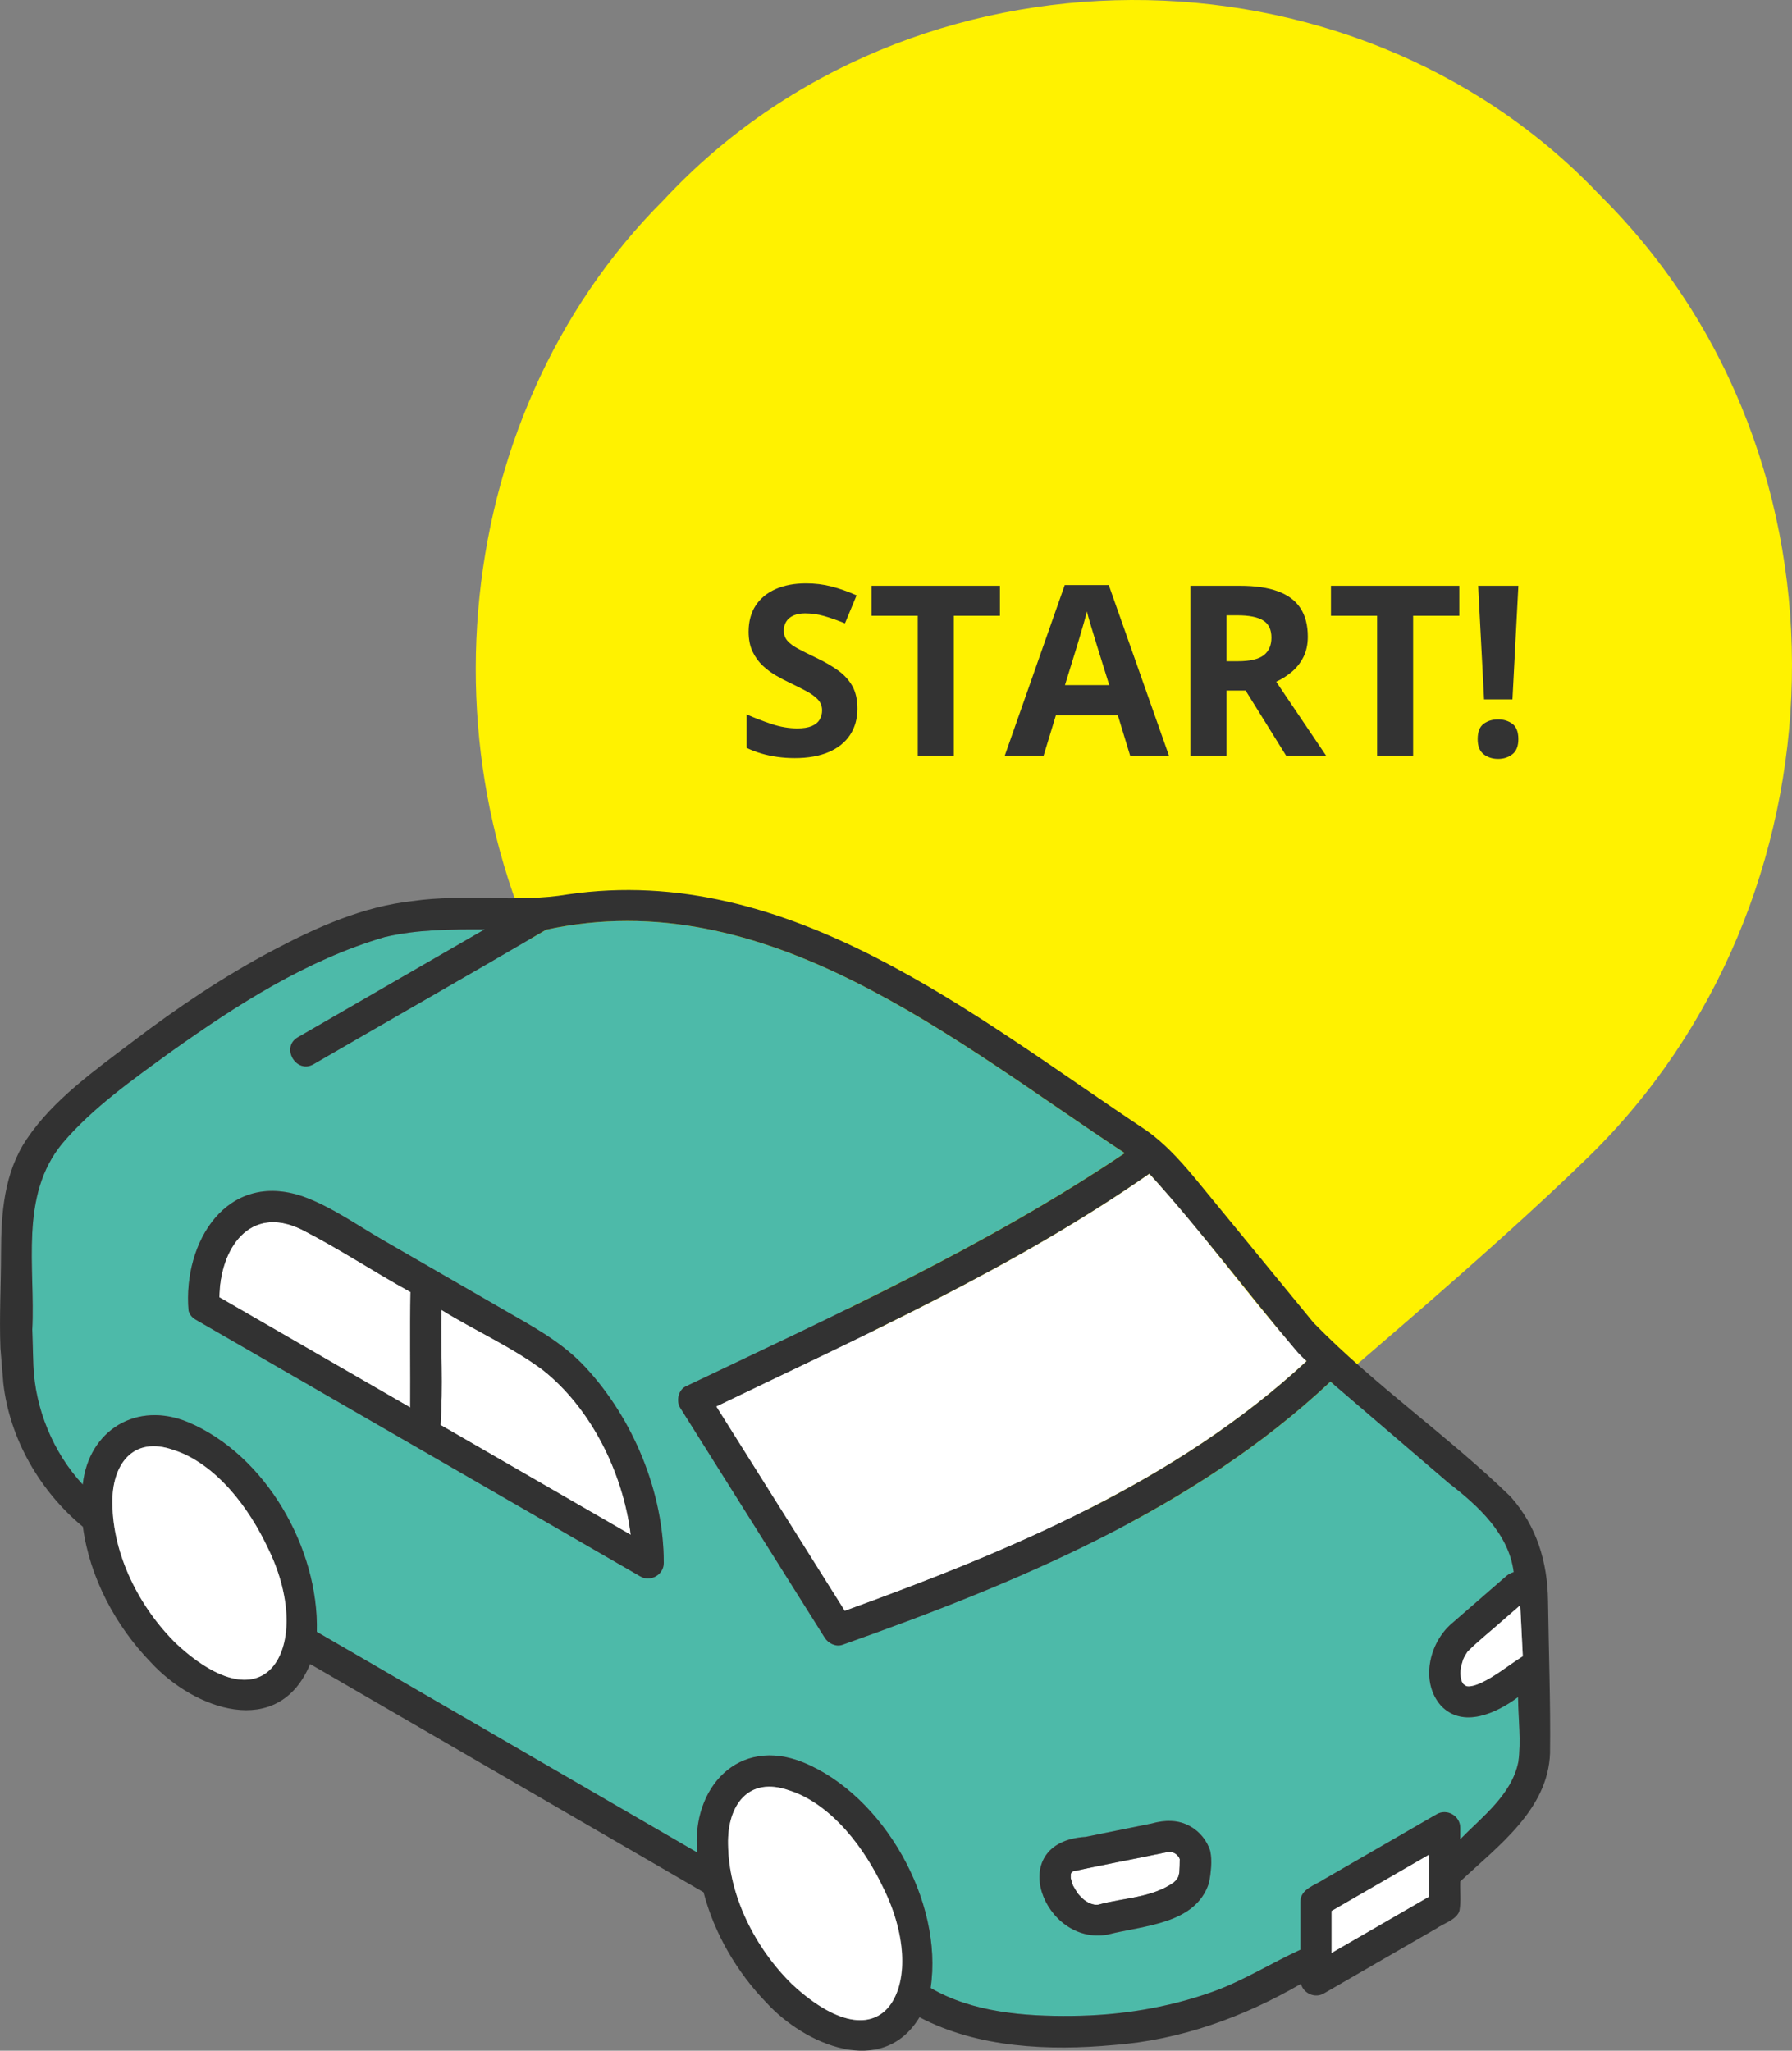 <?xml version="1.0" encoding="UTF-8"?><svg id="b" xmlns="http://www.w3.org/2000/svg" width="126.604" height="144.864" viewBox="0 0 126.604 144.864"><rect x="0" y="0" width="126.604" height="144.864" fill="#808080" stroke="none"/><g id="c"><path d="M112.935,13.687c-17.446-18.298-48.571-18.347-66.048.441-15.624,15.6-17.581,41.808-5.212,59.798,3.712,5.945,9.733,11.177,16.194,16.793,5.119,4.416,11.827,10.396,15.936,13.78,5.506,4.86,8.546,3.629,13.682-.873,7.336-6.446,17.283-14.643,24.69-21.855,18.494-18.005,19.641-49.297.925-67.914l-.167-.169Z" fill="#fff200"/><path d="M60.577,50.055c0,.712-.173,1.331-.518,1.856-.345.526-.848.931-1.507,1.216-.66.285-1.461.427-2.402.427-.417,0-.823-.027-1.22-.082-.397-.055-.778-.135-1.142-.242-.364-.107-.711-.239-1.039-.398v-2.365c.569.252,1.16.479,1.773.682s1.222.304,1.823.304c.416,0,.752-.055,1.007-.164.254-.109.439-.26.554-.452.115-.192.173-.411.173-.657,0-.301-.102-.559-.304-.772-.203-.214-.48-.414-.834-.6-.353-.186-.751-.386-1.195-.6-.278-.131-.583-.292-.911-.48-.329-.189-.641-.42-.937-.694-.296-.273-.538-.606-.727-.998-.189-.392-.283-.861-.283-1.409,0-.717.164-1.331.492-1.84.329-.509.798-.899,1.409-1.17.61-.271,1.331-.407,2.164-.407.624,0,1.22.073,1.786.218s1.159.354,1.778.628l-.821,1.979c-.553-.225-1.049-.398-1.486-.522-.438-.123-.885-.185-1.339-.185-.318,0-.589.051-.813.152-.225.102-.395.244-.509.427-.115.184-.173.396-.173.637,0,.285.083.524.251.718.166.195.418.382.755.563s.757.392,1.261.632c.613.29,1.138.593,1.573.908s.771.685,1.006,1.108c.235.425.354.952.354,1.582Z" fill="#333"/><path d="M67.386,53.389h-2.546v-9.889h-3.261v-2.119h9.067v2.119h-3.261v9.889Z" fill="#333"/><path d="M79.846,53.389l-.87-2.858h-4.378l-.871,2.858h-2.743l4.238-12.058h3.113l4.254,12.058h-2.743ZM78.367,48.396l-.87-2.793c-.055-.186-.128-.425-.218-.718-.091-.293-.181-.592-.271-.896-.09-.304-.163-.568-.218-.792-.055.225-.13.502-.226.833-.096.332-.188.645-.275.94-.087.296-.15.507-.188.632l-.862,2.793h3.129Z" fill="#333"/><path d="M87.599,41.381c1.09,0,1.989.131,2.698.395.709.263,1.236.66,1.581,1.191.346.531.518,1.202.518,2.012,0,.548-.104,1.027-.312,1.438s-.482.758-.821,1.043c-.34.285-.707.518-1.101.698l3.531,5.232h-2.825l-2.866-4.608h-1.355v4.608h-2.546v-12.008h3.498ZM87.418,43.467h-.771v3.244h.821c.843,0,1.446-.141,1.811-.423.364-.282.547-.697.547-1.244,0-.57-.196-.975-.588-1.216-.392-.241-.997-.361-1.819-.361Z" fill="#333"/><path d="M99.838,53.389h-2.546v-9.889h-3.261v-2.119h9.067v2.119h-3.261v9.889Z" fill="#333"/><path d="M104.396,52.215c0-.515.141-.876.423-1.084s.623-.312,1.022-.312c.389,0,.725.104,1.007.312.281.208.423.57.423,1.084,0,.493-.142.849-.423,1.067-.282.219-.618.329-1.007.329-.399,0-.74-.109-1.022-.329-.282-.219-.423-.575-.423-1.067ZM106.853,49.406h-2.004l-.419-8.025h2.842l-.419,8.025Z" fill="#333"/><path d="M81.201,82.909c-9.509,6.634-20.187,11.421-30.602,16.444,3.027,4.815,6.053,9.629,9.08,14.444,11.625-4.217,23.459-9.122,32.633-17.647-3.913-4.215-7.2-9.03-11.111-13.241Z" fill="#fff"/><path d="M2.353,96.438c.126,3.073,1.389,6.168,3.49,8.432.429-3.869,3.836-5.91,7.444-4.405,5.478,2.317,9.245,8.885,9.095,14.809,8.958,5.196,17.916,10.392,26.874,15.587-.42-4.558,2.902-8.245,7.528-6.348,5.655,2.344,9.878,9.81,8.962,15.919,2.943,1.727,6.647,2.011,9.984,1.975,3.39-.034,6.732-.563,9.931-1.701,2.168-.777,4.122-2.015,6.209-2.974v-3.376c-.005-.929,1.049-1.175,1.682-1.608,2.65-1.53,5.3-3.06,7.95-4.59.723-.418,1.659.113,1.659.952v.82c1.569-1.608,3.641-3.15,4.107-5.465.21-1.478-.007-3.095-.02-4.578-1.512,1.125-3.886,2.235-5.438.612-1.486-1.674-.849-4.439.751-5.809,1.29-1.116,2.575-2.238,3.862-3.357.153-.133.332-.224.517-.273-.332-2.698-2.51-4.69-4.579-6.287-2.79-2.391-5.58-4.783-8.37-7.174-9.63,9.055-22.189,14.238-34.484,18.595-.466.164-1-.116-1.245-.507-.432-.687-.864-1.375-1.296-2.062-2.972-4.727-5.943-9.454-8.915-14.181-.294-.468-.133-1.263.396-1.509,10.557-5.036,21.295-9.925,31.019-16.477-12.137-7.994-25.358-19.156-40.884-15.782-5.456,3.197-10.957,6.326-16.428,9.501-1.233.712-2.342-1.195-1.113-1.904,4.401-2.541,8.802-5.082,13.202-7.623-2.356-.003-4.763-.001-7.069.547-5.507,1.614-10.445,4.787-15.085,8.092-2.654,1.931-5.567,3.973-7.695,6.495-3.044,3.71-1.889,8.714-2.115,13.152M45.237,111.359c-6.927-3.999-13.853-7.998-20.78-11.998-3.544-2.046-7.088-4.092-10.633-6.139-.287-.165-.442-.396-.502-.643-.411-4.834,2.7-9.92,8.107-8.053,1.971.714,3.814,2.025,5.617,3.066,2.803,1.618,5.606,3.237,8.409,4.855,2.109,1.218,4.221,2.318,5.905,4.133,3.379,3.641,5.537,8.842,5.537,13.826,0,.839-.936,1.37-1.659.952ZM85.546,131.963c0,3.751-4.512,4.054-7.282,4.696-4.532.853-7.354-6.558-1.568-6.9,1.556-.315,3.112-.629,4.669-.943.911-.253,1.88-.285,2.723.199,1.055.572,1.667,1.764,1.458,2.949Z" fill="#4dbaa9"/><path d="M.232,97.68c.441,3.984,2.621,7.694,5.625,10.174.473,3.567,2.314,7.014,4.784,9.561,3.056,3.34,9.032,5.523,11.271.136,9.264,5.373,18.528,10.747,27.793,16.12.757,2.921,2.376,5.669,4.434,7.792,2.687,2.945,8.189,5.389,10.825,1.038,4.113,2.17,9.183,2.383,13.72,1.962,4.702-.348,9.169-1.971,13.228-4.32.177.672.981,1.046,1.621.677,2.65-1.53,5.3-3.06,7.95-4.59.511-.359,1.302-.568,1.588-1.143.02-.045.032-.091.044-.138.117-.661.02-1.366.05-2.039,2.672-2.513,6.206-5.076,6.344-9.066.045-3.583-.095-7.178-.142-10.762-.036-2.734-.796-5.268-2.637-7.348-4.425-4.31-9.607-7.865-13.925-12.289-2.639-3.218-5.278-6.436-7.917-9.654-1.18-1.439-2.337-2.816-3.871-3.918-12.216-8.113-25.276-18.973-40.896-16.691-3.628.61-7.313-.065-10.961.468-3.514.385-6.766,1.839-9.868,3.479-3.483,1.842-6.766,4.052-9.899,6.436-2.653,2.019-5.618,4.096-7.5,6.896-1.621,2.411-1.813,5.254-1.818,8.074,0,2.179-.131,4.461-.043,6.711l.201,2.431ZM2.28,93.936c.225-4.436-.928-9.443,2.115-13.152,2.128-2.522,5.041-4.564,7.695-6.495,4.64-3.305,9.578-6.478,15.085-8.092,2.306-.548,4.713-.55,7.069-.547-4.401,2.541-8.802,5.082-13.202,7.623-1.229.709-.12,2.616,1.113,1.904,5.471-3.175,10.972-6.304,16.428-9.501,15.531-3.372,28.742,7.787,40.884,15.782-9.724,6.552-20.461,11.441-31.018,16.478-.529.246-.69,1.04-.396,1.508,2.972,4.727,5.943,9.454,8.915,14.181.432.687.864,1.375,1.296,2.062.246.391.779.671,1.245.507,12.295-4.357,24.854-9.541,34.484-18.595,2.79,2.391,5.58,4.783,8.37,7.174,2.068,1.596,4.248,3.59,4.579,6.287-.186.049-.364.139-.517.273-1.287,1.119-2.573,2.241-3.862,3.357-1.6,1.37-2.237,4.135-.751,5.809,1.553,1.622,3.925.514,5.438-.612 0.0.027.001.053.001.08.019,1.455.226,3.049.019,4.498-.466,2.315-2.537,3.856-4.107,5.465v-.82c0-.839-.936-1.37-1.659-.952-2.65,1.53-5.3,3.06-7.95,4.59-.634.433-1.687.68-1.682,1.608v3.376c-2.087.959-4.041,2.197-6.209,2.974-3.199,1.138-6.541,1.667-9.931,1.701-3.337.036-7.041-.248-9.984-1.975.918-6.103-3.307-13.577-8.962-15.919-4.623-1.896-7.951,1.791-7.528,6.348-8.958-5.196-17.916-10.392-26.874-15.587.151-5.92-3.618-12.494-9.095-14.809-3.605-1.505-7.018.536-7.444,4.405-2.101-2.264-3.364-5.359-3.49-8.432l-.073-2.502ZM100.957,133.984c-2.294,1.324-4.587,2.649-6.881,3.973v-2.963c2.294-1.324,4.587-2.649,6.881-3.973v2.963ZM51.438,130.274c-.057-2.726,1.419-4.842,4.347-3.787,4.66,1.276,10.335,11.178,6.942,15.348-1.916,2.164-5.264-.19-6.775-1.673-2.584-2.535-4.473-6.224-4.514-9.888ZM7.941,106.225c-.057-2.726,1.419-4.842,4.347-3.787,4.66,1.276,10.335,11.178,6.942,15.348-1.916,2.164-5.264-.19-6.775-1.673-2.584-2.535-4.473-6.224-4.514-9.888ZM91.52,95.342c.247.302.513.558.792.808-9.174,8.525-21.007,13.43-32.633,17.647-3.027-4.815-6.053-9.629-9.08-14.444,10.415-5.022,21.093-9.811,30.602-16.444,3.613,3.979,6.838,8.327,10.319,12.433ZM107.561,117.015c-.994.626-1.904,1.395-2.978,1.89-.231.096-.466.182-.724.216-.107.005-.091.006-.192-.002-.035-.007-.067-.014-.082-.017-.086-.061-.25-.199-.094-.042-.04-.04-.081-.082-.121-.12-.001-.001-.001-.001-.002-.002-.016-.034-.038-.067-.056-.103.005.018-.025-.019-.038-.068-0-0-0-.001-0-.001-.005-.008-.009-.016-.013-.024.007.011.007.013.013.022-.023-.087-.047-.18-.074-.265-.016-.169-.021-.339-.01-.509 0-.001.009-.078.016-.133.011-.055.026-.136.026-.136.037-.168.096-.331.142-.496.091-.208.18-.362.317-.56,1.189-1.143,2.486-2.168,3.715-3.27l.177,3.536c-.134.019.1.008-.02.083Z" fill="#323232"/><path d="M103.274,118.768c.013.048.043.086.038.068-.013-.023-.025-.046-.038-.069,0,0.0 0.0.001 0.0.001Z" fill="#fff"/><path d="M103.26,118.743c.005.008.009.016.013.024-0-.001-0-.002-.001-.002-.005-.009-.006-.011-.013-.022Z" fill="#fff"/><path d="M106.263,114.388c-.85.77-1.761,1.466-2.573,2.277-.136.198-.226.352-.317.56-.046.165-.105.328-.142.496,0-0-.015.081-.026.136-.006.055-.015.132-.016.133-.011.17-.006.34.01.509.027.085.05.177.074.265.025.04.037.063.039.071.018.035.04.068.056.103.001.001.001.001.002.002.041.038.082.08.121.12-.156-.157.007-.019.094.042.014.003.047.009.082.017.101.008.085.006.192.002.257-.034.493-.12.724-.216,1.074-.494,1.984-1.263,2.978-1.89.12-.075-.114-.064.02-.083l-.177-3.536c-.38.331-.761.662-1.142.992Z" fill="#fff"/><path d="M103.274,118.767c.013.022.026.045.038.069-.002-.008-.014-.031-.039-.071 0.0.001 0.0.002.001.002Z" fill="#323232"/><path d="M83.419,131.427c-.006-.002-.015-.016-.023-.027.006.013.013.024.023.027Z" fill="#fff"/><path d="M75.797,133.182c.106.192.221.387.342.571 0.0.001 0.0 0.0.001.001.139.169.294.326.462.466.123.091.265.175.404.242.11.032.217.074.331.092.078-.005.168-.003.248-.001,1.801-.501,3.784-.471,5.363-1.588-.12.097.161-.16.149-.146 0-0.0.104-.156.122-.189 0-0.0.021-.048.035-.079.027-.104.049-.177.065-.271.02-.234.034-.675.032-.954-.041-.078-.084-.175-.104-.202.099.13-.171-.157-.105-.102-.291-.241-.529-.225-.873-.144-2.151.448-4.314.851-6.461,1.313-.107.089-.123.114-.028.002-0-0-0-0-0-0-.015.017-.046.051-.076.082-.024.041-.055.09-.067.104.022-.026.03-.038.042-.055.03-.061.048-.065,0,0-.01.02-.021.043-.029.074-.001.002-.001.003-.002.005.008.095-.01.197.004.291.043.159.086.33.145.489Z" fill="#fff"/><path d="M84.088,129.014c-.844-.484-1.812-.453-2.723-.199-1.556.314-3.112.629-4.669.943-5.797.371-2.967,7.739,1.568,6.901,2.521-.653,6.21-.703,7.152-3.659.135-.724.234-1.537.085-2.257-.228-.72-.751-1.364-1.413-1.729ZM75.657,132.707c-.003-.008-.003-.007-.005-.013-.014-.094.004-.196-.004-.291.001-.002.001-.003.002-.005.008-.031.019-.053.029-.074-.012.016-.02.029-.042.055.012-.014.043-.063.067-.104.03-.031.061-.065.076-.082 0,0,0,0,0.0 0-.095.113-.079.087.028-.002,2.147-.462,4.31-.866,6.461-1.313.343-.08.581-.097.873.144-.066-.055.204.232.105.102.02.027.064.123.104.202.002.278-.012.722-.032.954-.017.093-.038.167-.065.271-.014.031-.035.079-.035.079-.018.033-.122.189-.122.189.012-.014-.269.243-.149.146-1.578,1.117-3.562,1.087-5.363,1.588-.08-.002-.17-.004-.248.001-.114-.018-.221-.06-.331-.092-.139-.067-.282-.151-.404-.242-.168-.14-.323-.297-.462-.466-0-.001-0-0-.001-.001-.121-.184-.237-.379-.342-.571-.056-.155-.101-.315-.14-.476ZM83.396,131.4c.008.01.017.025.023.027-.01-.003-.017-.013-.023-.027Z" fill="#323232"/><path d="M75.678,132.323c.048-.065.03-.061,0,0h0Z" fill="#323232"/><path d="M31.189,92.532c-.063,2.701.125,5.446-.072,8.129,4.482,2.588,8.964,5.175,13.446,7.763-.541-4.397-2.815-8.968-6.227-11.656-2.216-1.644-4.803-2.783-7.147-4.236Z" fill="#fff"/><path d="M18.847,93.576c3.379,1.951,6.758,3.902,10.138,5.853.019-2.718-.036-5.443.02-8.159-2.583-1.424-5.058-3.07-7.684-4.411-3.683-1.808-5.796,1.35-5.823,4.784,1.116.644,2.233,1.289,3.349,1.934Z" fill="#fff"/><path d="M35.454,92.447c-2.803-1.618-5.606-3.237-8.409-4.855-1.803-1.041-3.646-2.352-5.617-3.066-5.404-1.867-8.519,3.219-8.107,8.053.06.247.216.478.502.643,3.544,2.046,7.088,4.092,10.633,6.139,6.927,3.999,13.853,7.998,20.78,11.998.723.418,1.659-.113,1.659-.952,0-4.984-2.157-10.186-5.537-13.826-1.684-1.815-3.795-2.915-5.905-4.133ZM21.32,86.859c2.626,1.342,5.1,2.987,7.684,4.411-.056,2.716-.001,5.44-.02,8.159-4.496-2.596-8.991-5.191-13.487-7.786.028-3.436,2.139-6.591,5.823-4.783ZM44.564,108.423c-4.482-2.588-8.964-5.175-13.446-7.763.197-2.683.008-5.428.072-8.129,2.344,1.453,4.931,2.592,7.147,4.236,3.412,2.688,5.686,7.259,6.227,11.656Z" fill="#323232"/><path d="M55.952,140.162c6.865,6.349,9.661-.406,6.464-6.766-1.308-2.796-3.576-5.886-6.631-6.908-2.923-1.052-4.405,1.055-4.347,3.787.041,3.664,1.929,7.352,4.514,9.888Z" fill="#fff"/><path d="M12.455,116.113c6.865,6.349,9.661-.405,6.464-6.766-1.308-2.796-3.576-5.886-6.631-6.908-2.923-1.052-4.405,1.055-4.347,3.787.041,3.664,1.929,7.353,4.514,9.888Z" fill="#fff"/><path d="M100.957,131.021c-2.294,1.324-4.587,2.649-6.881,3.973v2.963c2.294-1.324,4.587-2.649,6.881-3.973v-2.963Z" fill="#fff"/></g></svg>
